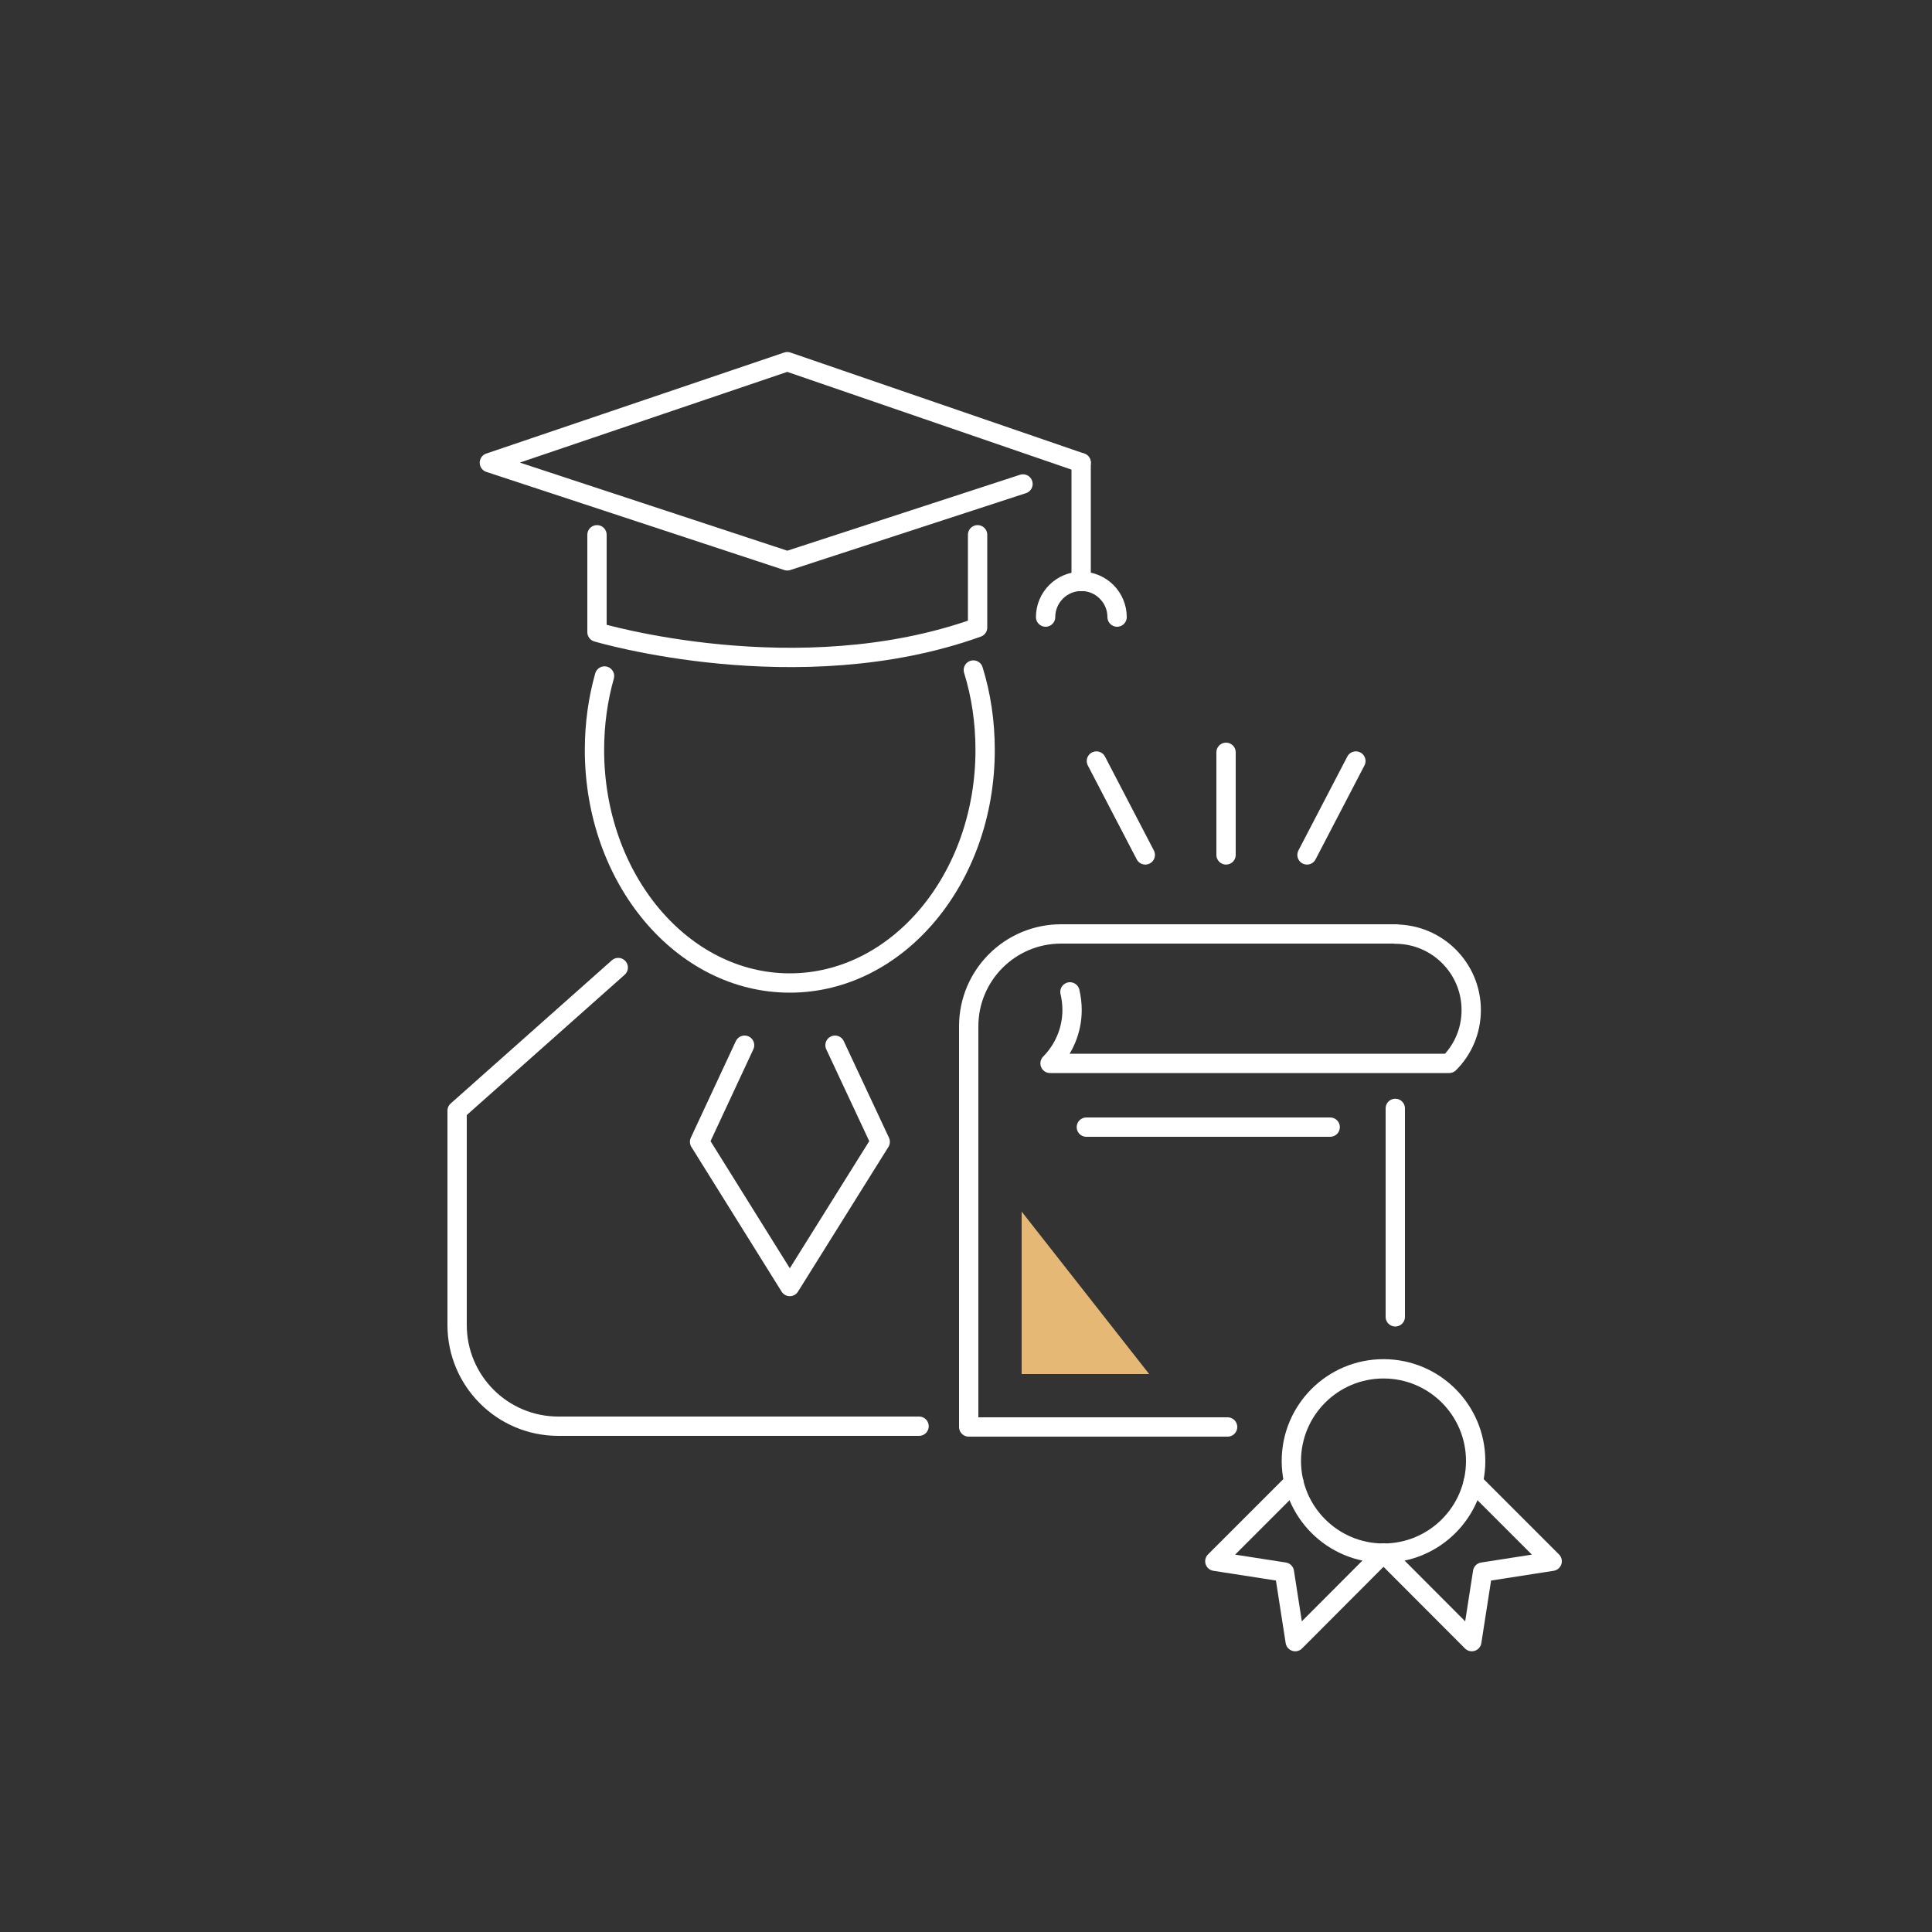 <?xml version="1.0" encoding="UTF-8"?><svg id="Layer_2" xmlns="http://www.w3.org/2000/svg" viewBox="0 0 100 100"><rect x="0" y="0" width="100" height="100" fill="#333333" stroke="none"/><defs><style>.cls-1{stroke:#fff;stroke-linecap:round;stroke-linejoin:round;}.cls-1,.cls-2{fill:none;}.cls-2,.cls-3{stroke-width:0px;}.cls-3{fill:#e5b975;}</style></defs><g id="katedry_icons"><rect class="cls-2" width="100" height="100"/><path class="cls-1" d="M50.38,34.68c.4,1.29.61,2.68.61,4.14,0,6.66-4.53,12.06-10.11,12.06s-10.11-5.4-10.11-12.06c0-1.34.18-2.63.52-3.83"/><path class="cls-1" d="M32,50.08l-8.34,7.41v11.09c0,2.89,2.34,5.24,5.24,5.24h18.67"/><polyline class="cls-1" points="38.54 54.1 36.21 59.1 40.88 66.59 45.56 59.1 43.22 54.1"/><line class="cls-1" x1="55.96" y1="23.95" x2="55.96" y2="30.1"/><path class="cls-1" d="M30.9,27.68v5.04s10.39,3.1,19.7-.24v-4.8"/><polyline class="cls-1" points="55.96 23.95 40.75 18.72 25.33 23.95 40.75 29.03 52.95 25.05"/><path class="cls-1" d="M54.12,31.94c0-1.02.83-1.85,1.85-1.85s1.85.83,1.85,1.85"/><circle class="cls-1" cx="71.61" cy="75.62" r="4.77"/><polyline class="cls-1" points="71.61 80.39 67.04 84.97 66.48 81.37 62.88 80.81 66.97 76.72"/><polyline class="cls-1" points="71.61 80.39 76.18 84.97 76.74 81.37 80.34 80.81 76.25 76.72"/><line class="cls-1" x1="56.23" y1="58.34" x2="68.85" y2="58.34"/><line class="cls-1" x1="72.22" y1="68.16" x2="72.22" y2="57.37"/><path class="cls-1" d="M72.22,48.35c2.17,0,3.93,1.76,3.93,3.93,0,1.08-.43,2.05-1.14,2.76h-20.66c.7-.71,1.14-1.69,1.14-2.76,0-.32-.04-.64-.11-.94"/><line class="cls-1" x1="63.46" y1="44.25" x2="63.46" y2="38.94"/><line class="cls-1" x1="67.65" y1="44.25" x2="70.18" y2="39.39"/><line class="cls-1" x1="59.28" y1="44.25" x2="56.75" y2="39.39"/><path class="cls-1" d="M63.54,73.86h-13.4v-20.74c0-2.64,2.14-4.78,4.78-4.78h17.31"/><polygon class="cls-3" points="59.48 71.12 52.88 62.71 52.88 71.12 59.48 71.12"/></g></svg>